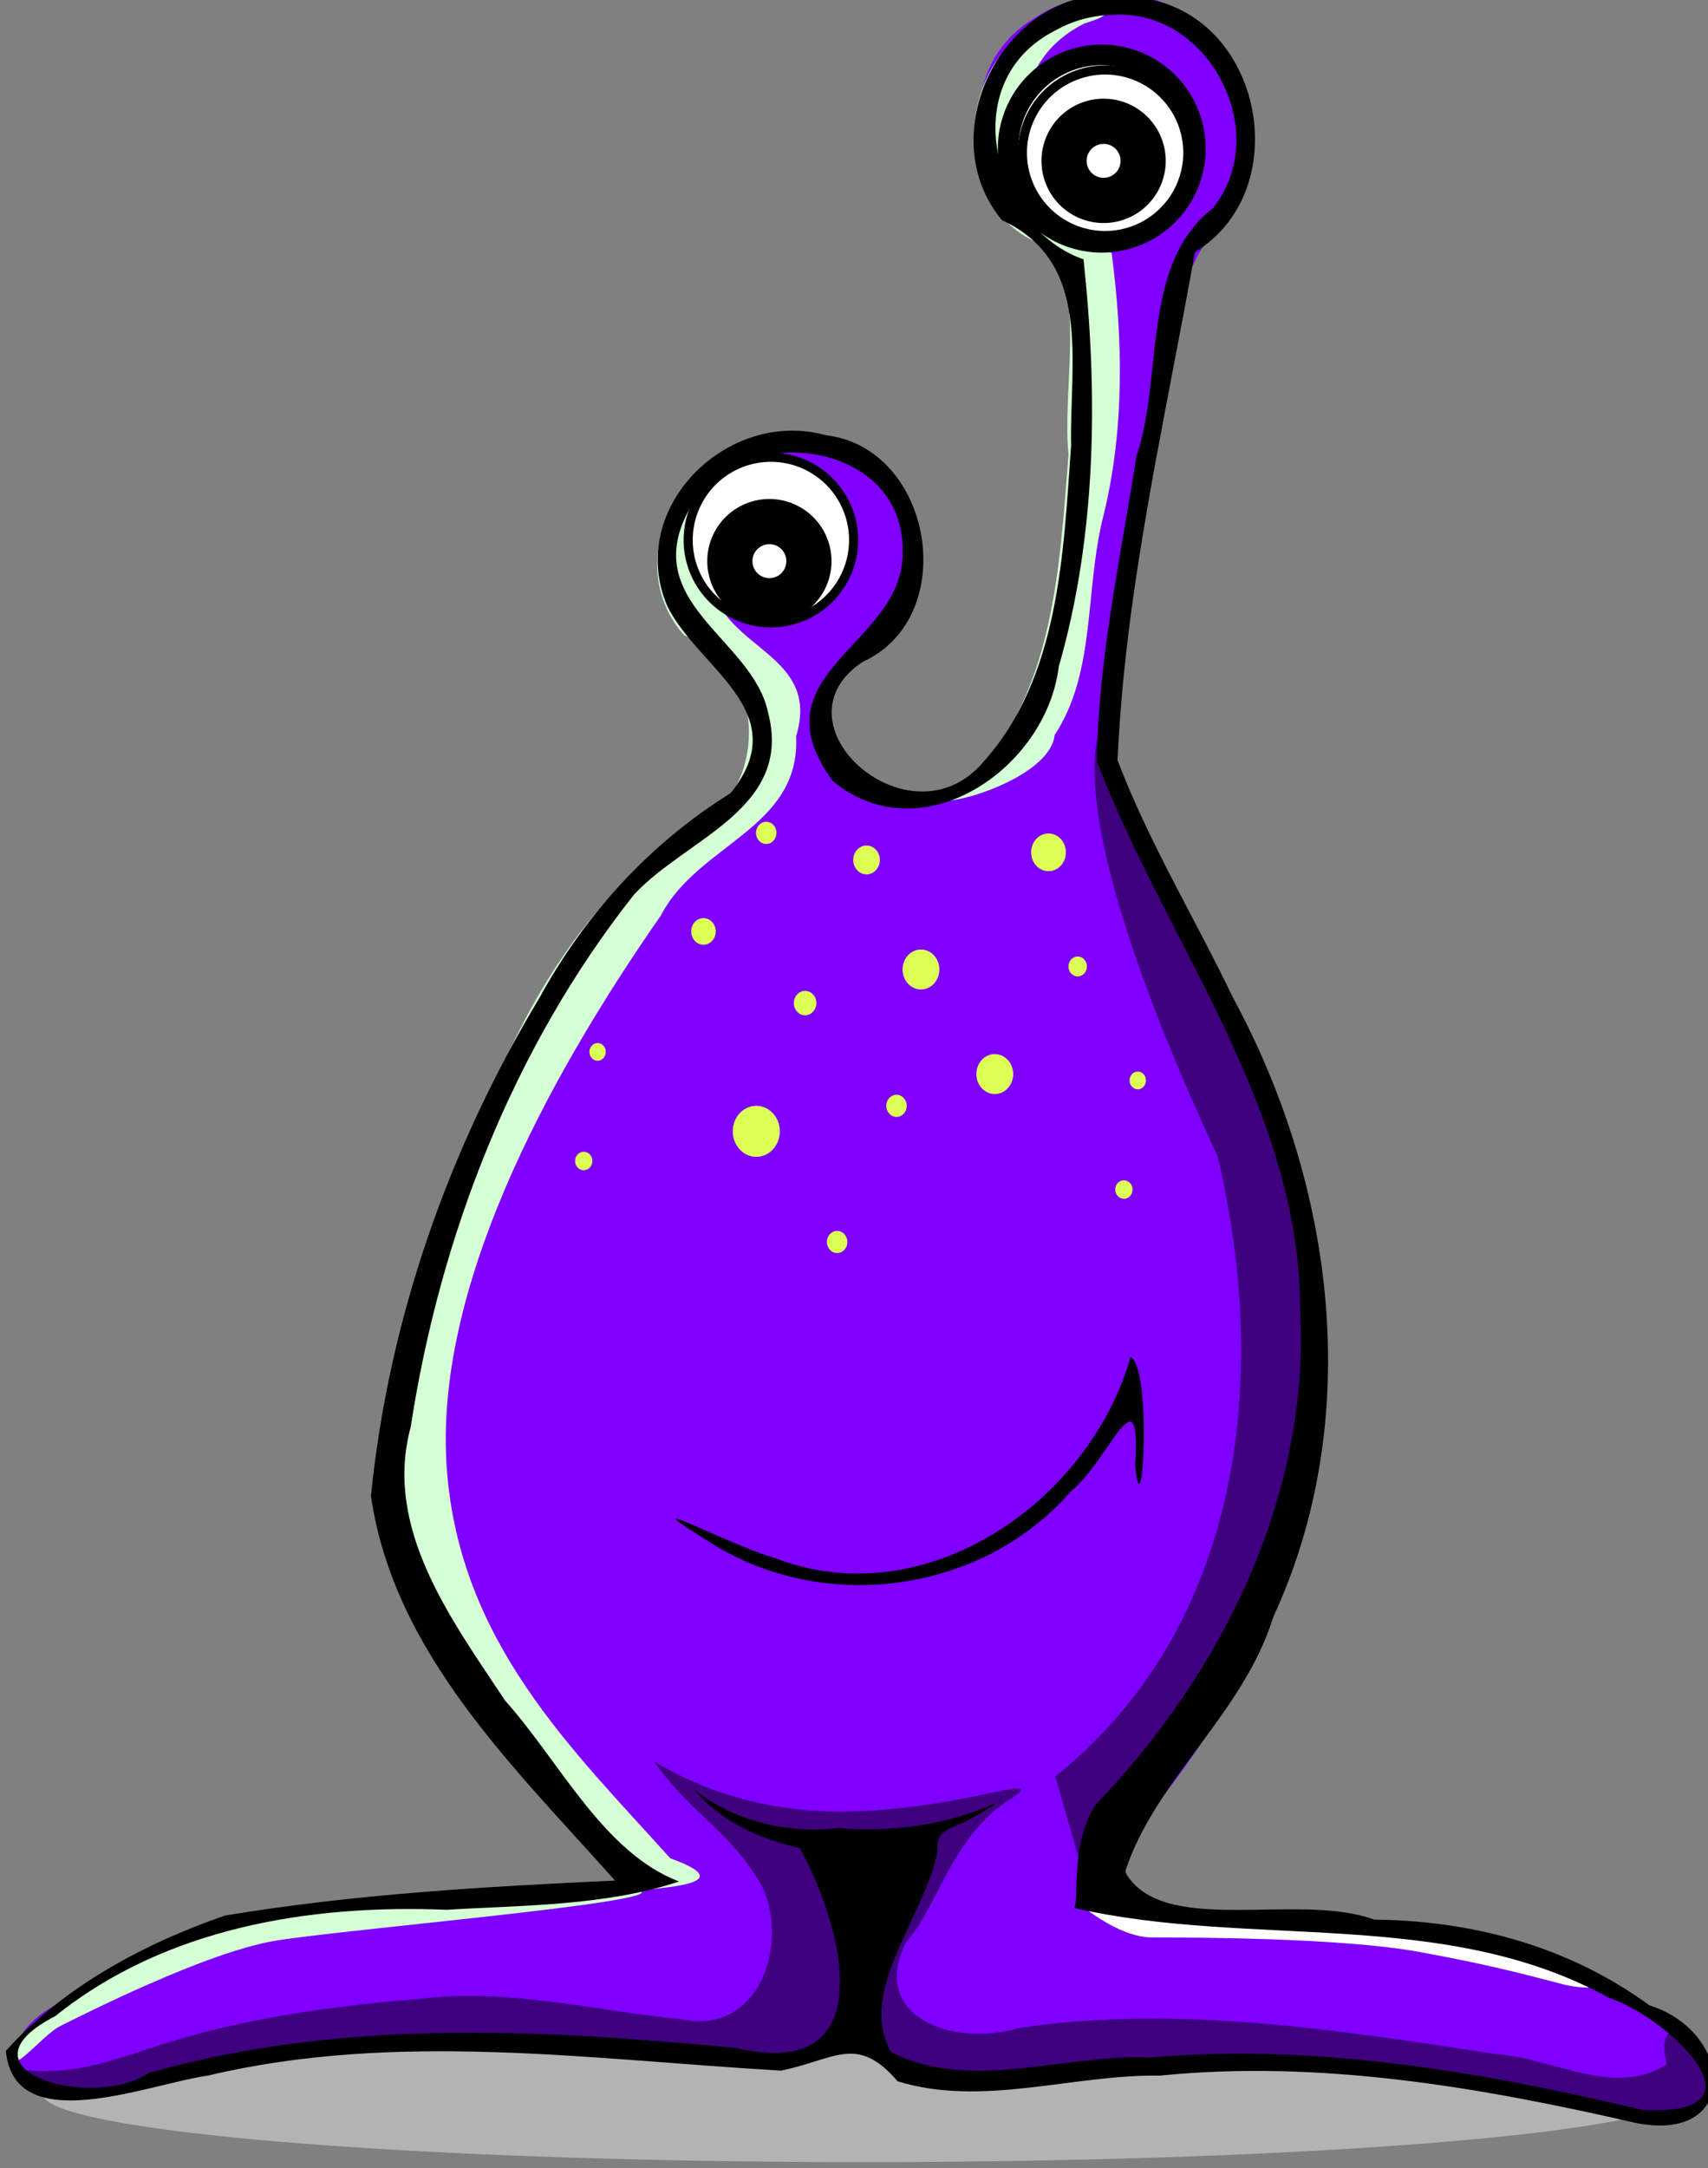 <?xml version="1.0" encoding="UTF-8"?>
<svg width="291.387" height="369.594" xmlns="http://www.w3.org/2000/svg" xmlns:svg="http://www.w3.org/2000/svg">
 <rect width="100%" height="100%" fill="#808080" stroke="none"/>
 <g>
  <title>Layer 1</title>
  <g id="layer1">
   <path id="path17290" d="m284.304,359.286a137.052,11.484 0 1 1 -274.103,-4.867a137.052,11.484 0 1 1 274.103,4.867z" stroke-dashoffset="0" stroke-miterlimit="4" marker-end="none" marker-mid="none" marker-start="none" stroke-linecap="round" stroke-width="5.344" fill-rule="evenodd" fill-opacity="0.996" fill="#b3b3b3"/>
   <path d="m189.264,-0.943c19.01,-1.394 31.974,23.064 20.221,38.023c-11.873,10.411 -8.441,29.035 -12.994,43.333c-2.497,16.822 -6.623,33.696 -5.986,50.766c15.211,32.57 37.39,64.517 35.729,102.112c-0.288,29.422 -13.96,57.198 -32.916,79.109c-8.353,21.093 25.854,10.181 37.452,15.848c16.221,0.767 32.7,2.163 46.134,11.967c14.481,4.096 23.69,22.33 1.368,19.061c-29.341,-7.077 -61.037,-9.858 -91.167,-6.294c-13.448,-0.036 -27.915,5.222 -39.446,-4.44c-6.747,-2.739 -22.49,6.15 -33.461,1.804c-31.954,-3.964 -63.772,-3.441 -95.005,4.635c-17.803,6.777 -23.781,-8.976 -5.206,-15.066c13.697,-10.024 30.787,-14.083 47.772,-14.099c14.941,-1.422 31.323,-2.797 46.334,-3.163c-17.236,-19.37 -38.417,-40.842 -42.346,-67.68c4.342,-39.364 18.237,-78.379 44.601,-108.192c11.363,-5.559 28.669,-21.197 15.372,-32.335c-14.881,-7.123 -16.528,-31.816 -0.118,-37.216c16.774,-9.217 34.842,5.586 28.629,23.791c-6.567,9.484 -19.863,15.817 -8.945,30.802c11.297,12.373 33.516,-1.652 34.512,-21.051c5.342,-20.954 6.84,-46.568 3.821,-67.557c-17.642,-6.158 -23.077,-30.817 -6.964,-40.23c3.733,-2.438 8.145,-3.852 12.609,-3.928z" id="path16238" stroke-dashoffset="0" stroke-miterlimit="4" marker-end="none" marker-mid="none" marker-start="none" stroke-linecap="round" stroke-width="5.344" fill-rule="evenodd" fill="#7f00ff"/>
   <path d="m185.796,2.248c-22.204,-0.647 -27.271,33.739 -6.536,39.971c5.852,8.384 1.931,24.312 3.031,35.268c-1.502,18.819 -2.42,40.475 -16.245,54.808c-18.638,8.631 12.81,2.896 13.874,-6.976c7.193,-10.973 5.04,-24.829 8.41,-37.731c3.522,-14.549 3.244,-29.831 1.315,-44.474c-14.975,-5.086 -22.479,-30.247 -4.619,-39.123c4.257,-1.337 4.302,-1.894 0.77,-1.744zm-53.468,74.459c-16.869,-1.743 -26.521,19.561 -15.555,31.644c12.876,3.55 14.647,23.635 4.211,30.921c-15.636,8.945 -26.49,23.726 -34.062,39.854c-11.768,24.451 -21.881,51.138 -21.37,78.567c8.041,24.434 25.452,44.595 43.192,62.628c11.461,1.162 -26.071,4.624 -8.477,2.98c5.659,-1.478 29.337,-0.96 14.065,-6.518c-16.479,-18.375 -36.046,-36.737 -38.126,-66.678c-2.08,-29.941 16.381,-65.097 36.546,-94.047c6.326,-12.221 23.85,-14.815 23.064,-30.534c4.32,-14.179 -12.579,-14.742 -14.413,-26.205c-3.802,-10.686 6.748,-21.881 10.925,-22.612zm-23.071,245.642c-41.015,3.043 -77.099,-1.706 -106.265,26.036c-2.467,7.368 3.89,-1.327 7.386,-3.043c3.429,-1.682 24.707,-12.547 36.679,-14.504c11.943,-1.952 66.517,-6.536 62.199,-8.489z" id="path13301" stroke-dashoffset="0" stroke-miterlimit="4" marker-end="none" marker-mid="none" marker-start="none" stroke-linecap="round" stroke-width="5.344" fill-rule="evenodd" fill="#d5ffd5"/>
   <path d="m187.129,126.101c-3.13,17.482 12.653,54.057 20.583,70.986c9.121,38.452 3.866,80.508 -27.684,105.757l5.688,19.876l4.258,-10.653l13.481,-19.876l15.618,-29.098l6.379,-40.458l-14.895,-48.974l-22.719,-44.009l-0.707,-3.551zm-75.574,174.167c6.417,9.189 13.439,12.074 18.666,21.761c4.286,9.884 -0.899,24.842 -13.811,22.232c-14.912,-1.468 -29.682,-5.377 -44.795,-3.504c-16.474,1.324 -29.726,3.572 -40.537,6.725c-10.811,3.153 -17.757,6.785 -28.439,5.232c4.864,3.523 13.602,5.259 24.118,2.577c26.569,-6.739 52.584,-8.337 79.754,-5.672c11.933,0.246 26.175,5.47 37.3,-0.723c4.452,-2.699 9.824,8.481 17.424,6.018c27.341,-1.28 55.403,-3.916 82.755,0.189c13.487,1.182 26.25,5.45 39.747,5.955c6.956,0.594 9.646,-7.09 7.577,-9.648c-2.504,-5.654 -9.039,-8.235 -6.976,0.487c-8.62,5.781 -19.436,-1.026 -28.816,-1.681c-26.947,-4.102 -54.433,-8.525 -81.671,-4.509c-11.169,3.368 -25.723,-1.833 -19.231,-14.691c5.246,-5.562 7.758,-18.206 17.974,-24.432c5.313,-3.691 -3.763,-0.407 -14.219,1.037c-10.456,1.444 -28.392,3.631 -46.822,-7.353z" id="path13295" stroke-dashoffset="0" stroke-miterlimit="4" marker-end="none" marker-mid="none" marker-start="none" stroke-linecap="round" stroke-width="5.344" fill-rule="evenodd" fill="#3f007f"/>
   <path d="m198.44,325.377l-14.757,-1.23c0,0 6.764,6.149 12.912,6.149c6.149,0 31.973,0 45.5,2.459c13.527,2.459 19.676,4.304 24.595,5.534c4.919,1.23 7.378,0 7.378,0l-14.757,-5.534l-19.061,-4.304l-41.811,-3.074z" id="path18331" stroke-dashoffset="0" stroke-miterlimit="4" marker-end="none" marker-mid="none" marker-start="none" stroke-linecap="round" stroke-width="5.344" fill-rule="evenodd" fill="#ffffff"/>
   <path d="m189.638,-0.867c-18.724,-0.457 -30.774,23.909 -18.708,38.396c15.46,7.155 11.539,23.942 11.797,38.475c-1.322,18.463 -1.999,39.587 -15.062,53.999c-12.509,14.52 -36.399,-6.635 -20.501,-17.163c16.866,-7.652 11.993,-36.512 -6.303,-38.651c-16.689,-4.639 -34.112,12.38 -27.049,29.066c5.21,10.727 22.036,18.069 10.824,31.964c-13.803,8.572 -24.816,20.672 -32.622,34.925c-15.523,25.788 -25.73,54.908 -28.731,84.903c3.937,26.834 24.403,46.177 41.637,65.55c-22.229,1.027 -44.617,2.318 -66.556,5.968c-13.792,4.772 -27.564,12.139 -37.363,23.061c1.409,15.085 24.191,5.679 34.528,4.204c32.205,-7.626 65.211,-2.727 97.715,-0.832c9.315,-1.913 12.944,-6.243 19.896,1.818c14.51,4.456 29.868,-1.197 44.721,-0.968c27.212,-2.737 54.525,1.94 80.978,8.015c18.057,3.781 17.207,-15.406 2.528,-20.012c-13.638,-9.984 -30.026,-14.43 -46.92,-14.598c-13.007,-4.819 -36.318,3.118 -42.502,-8.152c5.101,-15.749 20.234,-27.012 25.281,-43.453c15.621,-33.709 10.504,-73.481 -6.825,-105.468c-6.482,-13.511 -14.424,-26.591 -19.74,-40.565c1.273,-29.218 8.082,-57.907 13.197,-86.634c16.837,-10.22 11.906,-38.836 -7.322,-43.004c-2.242,-0.614 -4.574,-0.894 -6.898,-0.848zm-0.031,3.409c16.557,-1.278 27.654,20.031 17.32,32.94c-12.352,9.611 -8.372,28.435 -13.054,42.334c-2.769,17.643 -6.53,34.652 -6.739,51.932c11.69,30.859 34.554,58.879 34.671,93.337c1.741,31.796 -13.276,62.099 -34.916,84.613c-4.377,6.669 -2.737,17.007 -3.669,17.555c30.07,6.947 63.116,-0.163 91.215,15.308c10.082,3.277 28.245,20.388 5.739,19.127c-27.47,-6.492 -55.707,-11.42 -84.065,-8.911c-14.536,-0.679 -30.574,5.996 -44.11,-0.975c-5.858,-10.61 5.934,-23.169 7.961,-34.327c-0.535,-3.917 3.373,-3.881 5.908,-5.562c1.183,-0.63 3.964,-2.261 3.944,-2.498c-8.439,3.764 -18.009,5.005 -26.977,4.239c-8.411,1.064 -18.026,-1.342 -24.463,-6.643c4.526,5.47 11.288,8.558 18.084,10.04c7.595,13.764 14.107,39.962 -10.804,34.095c-33.731,-3.219 -67.354,-5.041 -100.308,4.249c-9.601,6.504 -33.806,-0.469 -15.894,-9.707c18.731,-15.033 43.304,-19.059 66.712,-18.113c13.209,-0.791 27.128,-0.653 39.679,-4.821c-12.901,-4.906 -20.393,-20.501 -29.668,-30.835c-9.047,-13.665 -20.836,-29.299 -16.099,-46.68c4.988,-32.579 17.527,-64.74 38.053,-90.681c8.813,-9.624 27.224,-14.586 22.908,-31.078c-2.619,-12.72 -22.769,-18.836 -13.072,-35.305c8.687,-14.687 36.372,-10.989 36.027,7.831c0.379,15.963 -25.633,20.635 -11.893,39.163c15.096,12.45 36.399,-2.091 38.527,-19.505c6.473,-22.456 6.697,-46.503 4.225,-69.456c-14.97,-5.089 -22.473,-30.24 -4.616,-39.116c2.863,-1.579 6.106,-2.467 9.376,-2.552zm3.284,228.781c-7.109,24.867 -35.143,44.22 -60.76,34.266c-7.94,-2.242 -27.085,-12.593 -9.951,-1.998c19.351,11.56 45.693,7.724 60.538,-9.379c6.37,-5.062 11.998,-21.156 10.94,-4.432c1.254,12.701 2.934,-16.413 -0.767,-18.458z" id="path5915" stroke-width="1px" fill-rule="evenodd" fill="#000000"/>
   <path id="path9033" d="m203.939,25.334a15.979,15.979 0 1 1 -31.958,0a15.979,15.979 0 1 1 31.958,0z" stroke-dashoffset="0" stroke-miterlimit="4" marker-end="none" marker-mid="none" marker-start="none" stroke-width="3.502" stroke="#000000" fill-rule="evenodd" fill="#ffffff"/>
   <g id="g11950" transform="matrix(0.444,0,0,0.444,-705.457,-26.155) ">
    <path id="path11946" d="m1916.854,266.261a31.781,31.781 0 1 1 -63.563,0a31.781,31.781 0 1 1 63.563,0z" stroke-dashoffset="0" stroke-miterlimit="4" marker-end="none" marker-mid="none" marker-start="none" stroke-width="3.502" stroke="#000000" fill-rule="evenodd" fill="#ffffff"/>
    <path id="path11948" d="m1899.686,274.371a15.193,15.193 0 1 1 -30.386,0a15.193,15.193 0 1 1 30.386,0z" stroke-dashoffset="0" stroke-miterlimit="4" marker-end="none" marker-mid="none" marker-start="none" stroke-width="17.353" stroke="#000000" fill-rule="evenodd" fill="#ffffff"/>
   </g>
   <path id="path16260" d="m132.465,141.984c0,1.044 -0.782,1.891 -1.746,1.891c-0.964,0 -1.746,-0.847 -1.746,-1.891c0,-1.044 0.782,-1.891 1.746,-1.891c0.964,0 1.746,0.847 1.746,1.891zm17.641,4.619c0,1.357 -1.017,2.459 -2.27,2.459c-1.253,0 -2.27,-1.101 -2.27,-2.459c0,-1.357 1.017,-2.459 2.27,-2.459c1.253,0 2.27,1.101 2.27,2.459zm-10.833,24.401c0,1.148 -0.861,2.08 -1.921,2.08c-1.06,0 -1.921,-0.932 -1.921,-2.08c0,-1.148 0.861,-2.08 1.921,-2.08c1.06,0 1.921,0.932 1.921,2.08zm15.419,17.518c0,1.044 -0.782,1.891 -1.746,1.891c-0.964,0 -1.746,-0.847 -1.746,-1.891c0,-1.044 0.782,-1.891 1.746,-1.891c0.964,0 1.746,0.847 1.746,1.891zm27.153,-43.218c0,1.775 -1.33,3.215 -2.969,3.215c-1.639,0 -2.969,-1.44 -2.969,-3.215c0,-1.775 1.33,-3.215 2.969,-3.215c1.639,0 2.969,1.44 2.969,3.215zm3.584,19.456c0,0.94 -0.704,1.702 -1.572,1.702c-0.868,0 -1.572,-0.763 -1.572,-1.702c0,-0.94 0.704,-1.702 1.572,-1.702c0.868,0 1.572,0.763 1.572,1.702zm-12.574,18.346c0,1.879 -1.408,3.404 -3.144,3.404c-1.735,0 -3.144,-1.525 -3.144,-3.404c0,-1.879 1.408,-3.404 3.144,-3.404c1.735,0 3.144,1.525 3.144,3.404zm-12.594,-17.828c0,1.879 -1.408,3.404 -3.144,3.404c-1.735,0 -3.144,-1.525 -3.144,-3.404c0,-1.879 1.408,-3.404 3.144,-3.404c1.735,0 3.144,1.525 3.144,3.404zm-27.219,27.589c0,2.401 -1.8,4.35 -4.017,4.35c-2.217,0 -4.017,-1.949 -4.017,-4.35c0,-2.401 1.8,-4.35 4.017,-4.35c2.217,0 4.017,1.949 4.017,4.35zm-10.934,-34.079c0,1.253 -0.939,2.27 -2.096,2.27c-1.157,0 -2.096,-1.017 -2.096,-2.27c0,-1.253 0.939,-2.27 2.096,-2.27c1.157,0 2.096,1.017 2.096,2.27zm-18.76,20.536c0,0.835 -0.626,1.513 -1.397,1.513c-0.771,0 -1.397,-0.678 -1.397,-1.513c0,-0.835 0.626,-1.513 1.397,-1.513c0.771,0 1.397,0.678 1.397,1.513zm-2.282,18.599c0,0.871 -0.662,1.577 -1.479,1.577c-0.816,0 -1.479,-0.707 -1.479,-1.577c0,-0.871 0.662,-1.577 1.479,-1.577c0.816,0 1.479,0.707 1.479,1.577zm43.497,13.811c0,1.044 -0.782,1.891 -1.746,1.891c-0.964,0 -1.746,-0.847 -1.746,-1.891c0,-1.044 0.782,-1.891 1.746,-1.891c0.964,0 1.746,0.847 1.746,1.891zm50.934,-27.542c0,0.835 -0.626,1.513 -1.397,1.513c-0.771,0 -1.397,-0.678 -1.397,-1.513c0,-0.835 0.626,-1.513 1.397,-1.513c0.771,0 1.397,0.678 1.397,1.513zm-2.282,18.599c0,0.871 -0.662,1.577 -1.479,1.577c-0.816,0 -1.479,-0.707 -1.479,-1.577c0,-0.871 0.662,-1.577 1.479,-1.577c0.816,0 1.479,0.707 1.479,1.577z" stroke-dashoffset="0" stroke-miterlimit="4" marker-end="none" marker-mid="none" marker-start="none" stroke-linecap="round" stroke-width="5.344" fill-rule="evenodd" fill="#ddff55"/>
   <g transform="matrix(0.444,0,0,0.444,-705.457,-26.155) " id="svg_1">
    <path d="m2045.274,117.563a31.781,31.781 0 1 1 -63.563,0a31.781,31.781 0 1 1 63.563,0z" stroke-dashoffset="0" stroke-miterlimit="4" marker-end="none" marker-mid="none" marker-start="none" stroke-width="3.502" stroke="#000000" fill-rule="evenodd" fill="#ffffff" id="svg_2"/>
    <path d="m2028.107,120.674a15.193,15.193 0 1 1 -30.386,0a15.193,15.193 0 1 1 30.386,0z" stroke-dashoffset="0" stroke-miterlimit="4" marker-end="none" marker-mid="none" marker-start="none" stroke-width="17.353" stroke="#000000" fill-rule="evenodd" fill="#ffffff" id="svg_3"/>
   </g>
  </g>
 </g>
</svg>